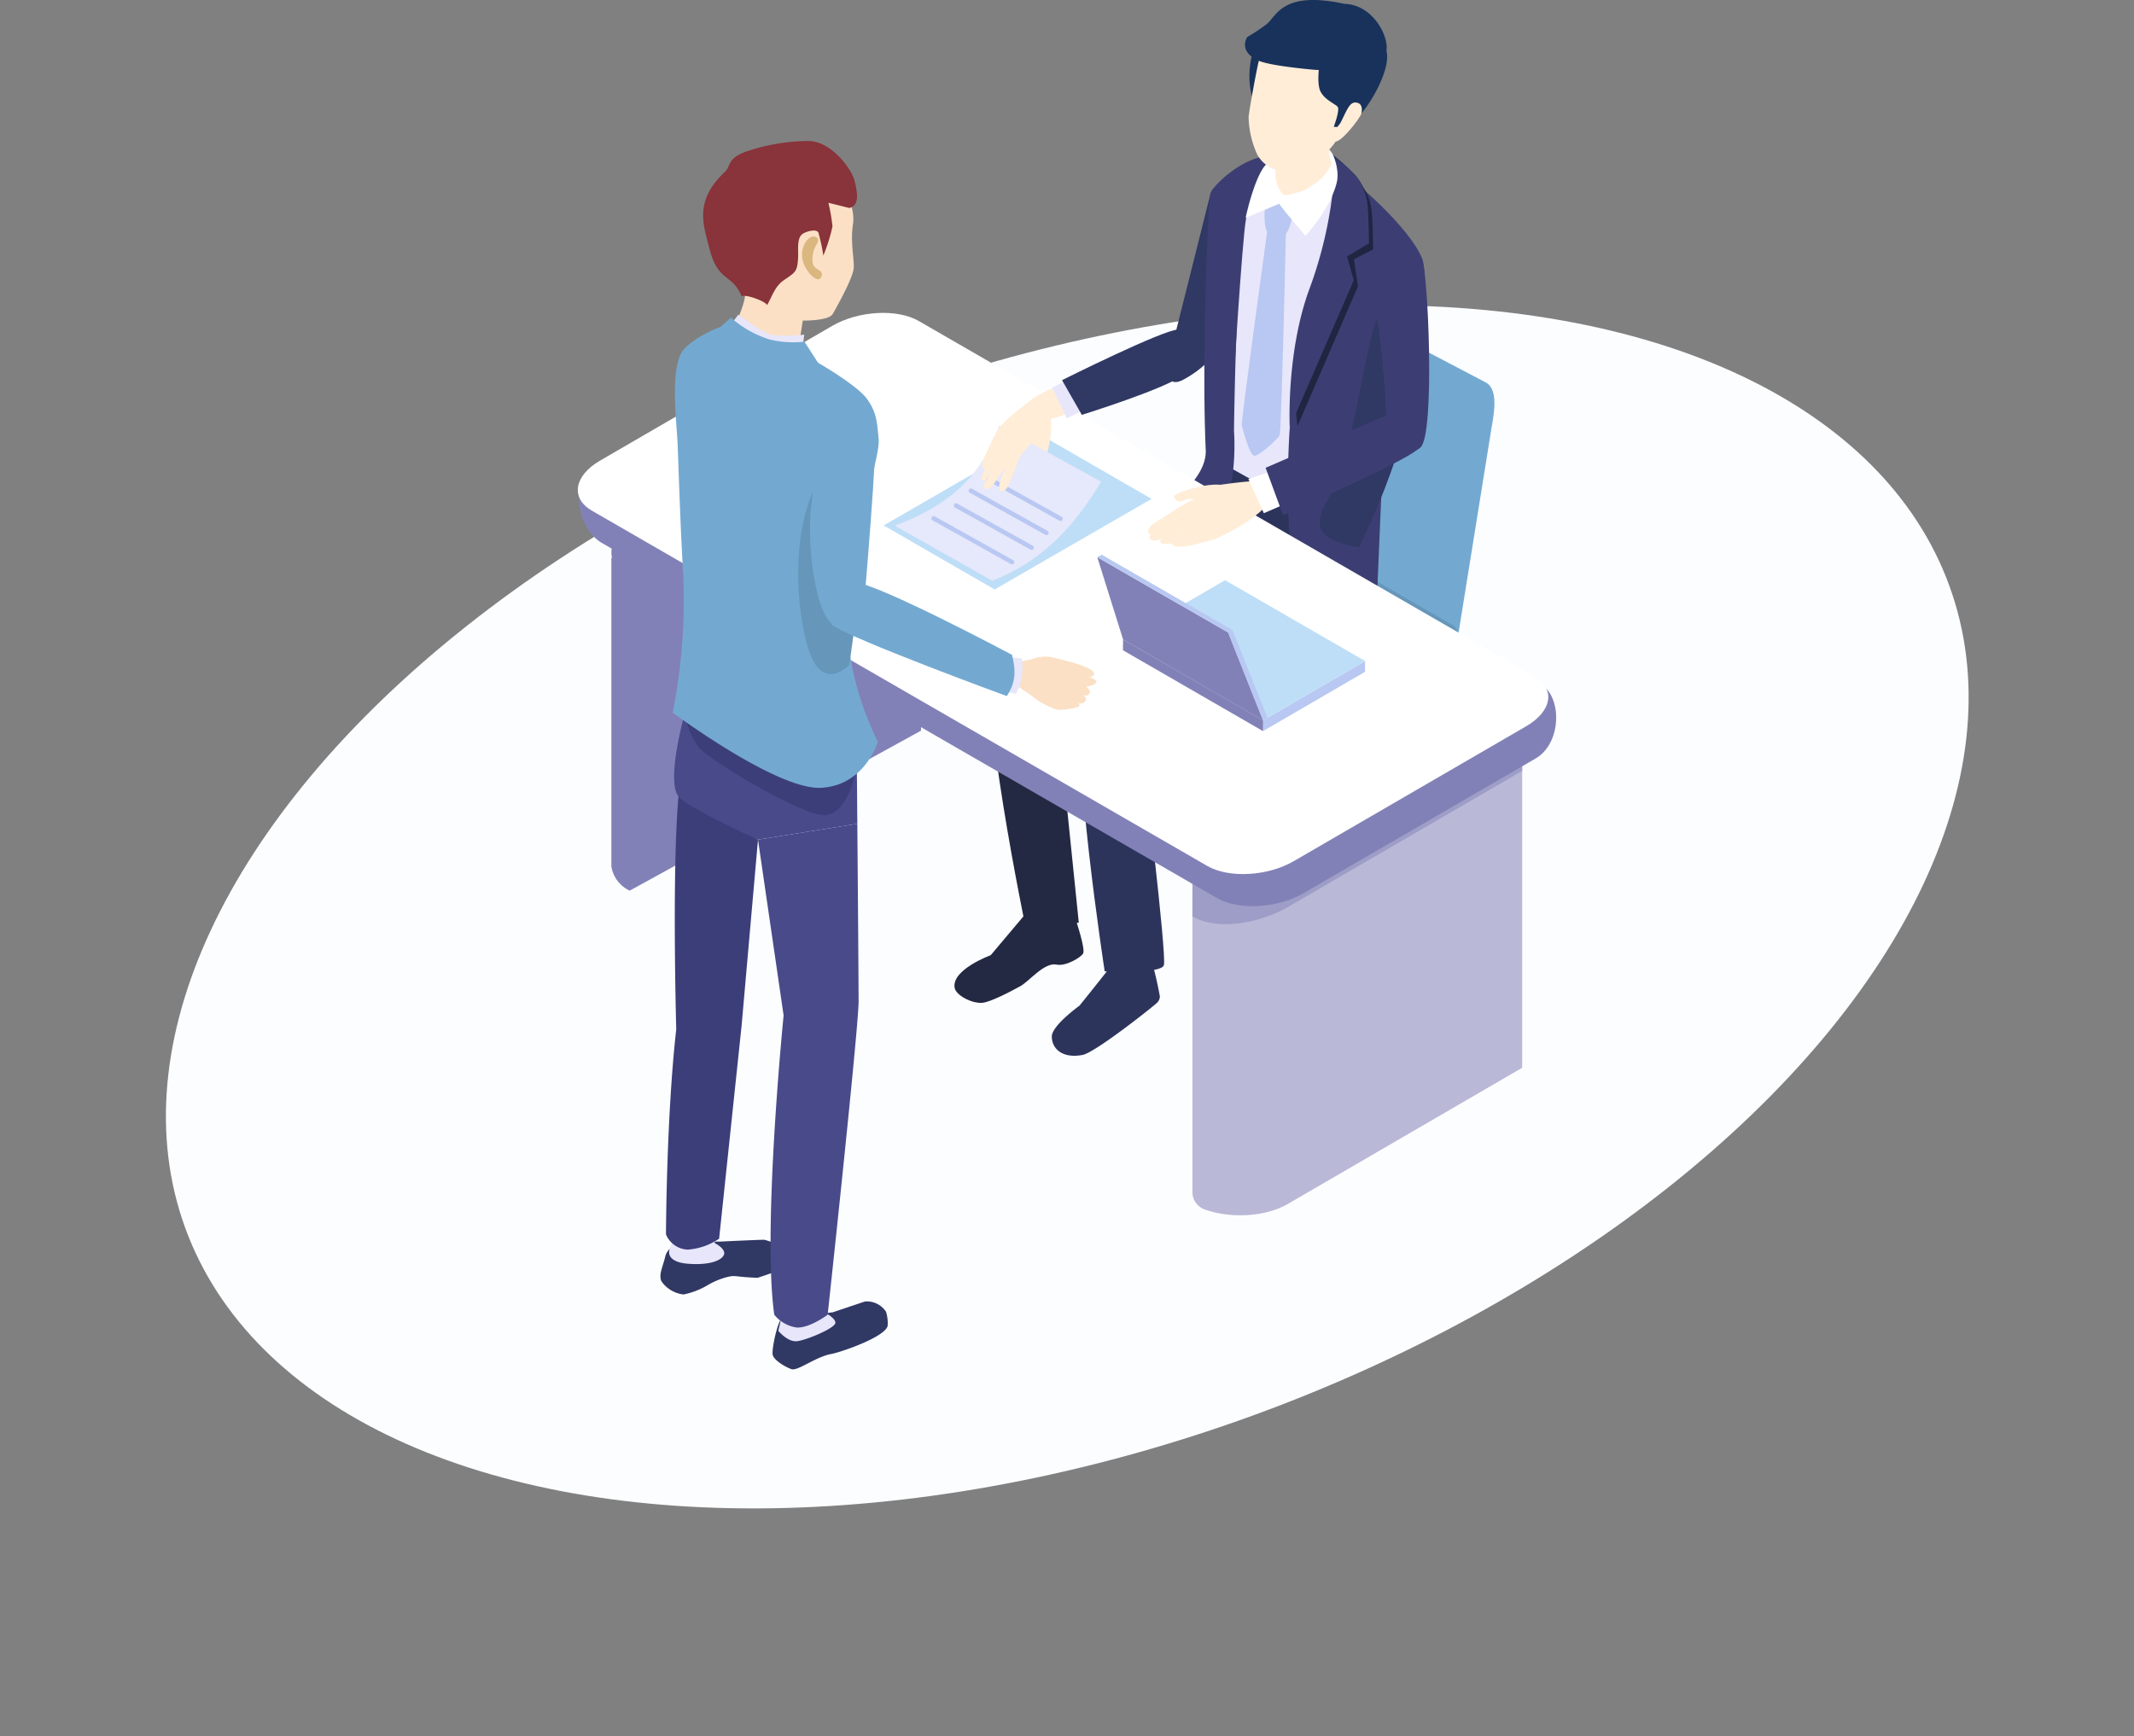 <svg xmlns="http://www.w3.org/2000/svg" xmlns:xlink="http://www.w3.org/1999/xlink" width="319.946" height="260.342" viewBox="0 0 319.946 260.342"><rect x="0" y="0" width="319.946" height="260.342" fill="#808080" stroke="none"/><defs><clipPath id="a"><rect width="146.684" height="205.33" fill="#18325b"/></clipPath></defs><g transform="translate(-481.027 -2862.158)"><ellipse cx="140.697" cy="81.168" rx="140.697" ry="81.168" transform="matrix(0.94, -0.342, 0.342, 0.94, 481.027, 2969.955)" fill="#fcfdff"/><g transform="translate(567.658 2862.158)"><g clip-path="url(#a)"><path d="M182.7,116.213,153.759,99.5c-1.013-.586-2.258-2.857-2.1-3.837l5.107-31.79c.115-.714.615-.882,1.354-.455L186.878,78.5c1.985,1.146,1.053,5.177.746,7.093Z" transform="translate(-50.685 -21.12)" fill="#73a9d1"/><path d="M151.8,205.639a1.469,1.469,0,0,1-1.469-1.469V167.318a1.469,1.469,0,0,1,2.937,0v36.853a1.469,1.469,0,0,1-1.469,1.469" transform="translate(-50.245 -55.432)" fill="#a5c3d9"/><path d="M194.749,181.182a1.469,1.469,0,0,1-1.469-1.469V144.337a1.468,1.468,0,1,1,2.937,0v35.377a1.468,1.468,0,0,1-1.468,1.469" transform="translate(-64.601 -47.751)" fill="#a5c3d9"/><path d="M167.47,135.079l-28.113,16.337a1.524,1.524,0,0,1-1.529,0l-28.309-16.344a1.525,1.525,0,0,1,0-2.64L137.628,116.1a1.527,1.527,0,0,1,1.529,0l28.308,16.345a1.525,1.525,0,0,1,0,2.64" transform="translate(-36.35 -38.734)" fill="#6697ba"/><path d="M102.875,206.382c.246.672,1.6,4.8,1.236,5.427s-2.628,1.96-3.976,1.67c-1.832-.395-4.121,2.515-5.445,3.241s-4.507,2.417-5.734,2.493c-1.615.1-3.88-1.154-4.1-2.211-.561-2.754,5.4-4.935,5.4-4.935l5.14-6.1Z" transform="translate(-28.351 -68.84)" fill="#232942"/><path d="M101.739,196.648c2.506-1.361,5.577.012,5.577.012l.292,5.545c.561,1.632-7,.783-7,.783a7.241,7.241,0,0,0,1.127-6.34" transform="translate(-33.628 -65.525)" fill="#b8c8f2"/><path d="M133.81,127.061l-31.2,14.856,3.516,34.354L98.3,177.7s-7.733-37.021-4.861-41.5,31.688-22.7,31.688-22.7l12.239,6.351Z" transform="translate(-31.018 -37.936)" fill="#232942"/><path d="M164.776,110.092c.226,2.116.676,16.294-1.071,18.128s-2.984,1.632-5.771,1.132c-4.9-.879-15.226-5.626-17.882-17.259-.813-3.559,2.543-12.271,2.543-12.271s22.012,8.683,22.182,10.269" transform="translate(-46.767 -33.364)" fill="#2c345c"/><path d="M121.631,215.3a57.09,57.09,0,0,1,1.313,5.654,1.45,1.45,0,0,1-.335.853c-.363.431-9.351,7.561-11.259,7.914-3.254.6-4.636-1.142-4.607-2.787s4.152-4.607,4.152-4.607,4.276-5.306,4.8-6.065a15.255,15.255,0,0,1,3.092-2.236Z" transform="translate(-35.677 -71.534)" fill="#2c345c"/><path d="M118.745,213.049s.431-4.909.317-5.987l4.686-1.246c.186,2.066.032,4.66.337,4.923s.877,2.2.162,2.645c-.322.2-1.705,1.015-2.689.631-.414-1.536-2.813-.967-2.813-.967" transform="translate(-39.689 -68.791)" fill="#bfcdf2"/><path d="M154.032,138.187c-3.178,3.4-31.5,17.149-31.5,17.149s3.69,30.31,3.194,31.65-8.867.9-8.867.9-5.337-34.925-2.953-38.516,28.9-22.862,28.9-22.862l13.071-.138s1.33,8.419-1.848,11.821" transform="translate(-37.866 -42.236)" fill="#2c345c"/><path d="M139.244,43.029c.254-1.483,2.792-3.227,7.469.417,2.557,1.992-.341,21.365-11.49,27.282-3.752,1.991-1.733-4.768-1.733-4.768Z" transform="translate(-44.436 -13.799)" fill="#303864"/><path d="M161.3,38.531a35.393,35.393,0,0,1,6.709,6.634l-9.876,44.179-13.992-7.8.75-38.35a23.069,23.069,0,0,1,6.682-4.562c3.459-1.335,6.363-2.356,9.727-.1" transform="translate(-48.177 -12.433)" fill="#e8e6fb"/><path d="M147.8,36s.753-1.232-2.232-.817c-3.7.514-7.7,4.355-8.094,5.512s-1.348,24.96-.726,38.491c.26,5.656-9.339,10.325-9.268,12.528s6.27,2.152,10.3-1.509,3.206-13.891,3.206-13.891.314-26.233,1.752-31.955A15.39,15.39,0,0,1,147.8,36" transform="translate(-42.607 -11.732)" fill="#3c3e73"/><path d="M169.233,39.765s.72-1.052-1.272-3.313a37.439,37.439,0,0,0-7.112-5.688c-9.622,2.415-6.288,8.453-6.288,8.453Z" transform="translate(-51.473 -10.283)" fill="#303864"/><path d="M179.932,51.043c-1.692-4.11-9.983-11.938-13.632-13.66,0,0,2.153,4.237,1.29,6.888s-7.407,32.353-7.407,32.353-2.092,28.476,5.042,28.476,8.034-3,8.034-3l.915-21.53c3.985-9.156,7.449-25.417,5.757-29.527" transform="translate(-53.444 -12.495)" fill="#3c3e73"/><path d="M144.09,41.722c1.5-3.13,8.491-5.481,8.491-5.481s-4.033,5.744-4.635,8.635-2.108,28.185-2.108,28.185l-2.97-26.816,2.037-1.7Z" transform="translate(-47.751 -12.113)" fill="#3c3e73"/><path d="M168.182,37.317c3.882,2.277,4.607,5.065,4.815,6.429s.256,6.142.256,6.142l-2.872,1.455.6,4.072-9.055,20.934s-1.757-11.124,3.06-19.874a31.489,31.489,0,0,0,3.2-19.157" transform="translate(-54.016 -12.473)" fill="#202542"/><path d="M167.116,35.922c3.882,2.277,4.607,5.065,4.815,6.429s.256,6.142.256,6.142L168.9,50.467l1.009,3.553-9.6,22.115s-.581-11.4,3.025-21.013a62.527,62.527,0,0,0,3.78-19.2" transform="translate(-53.57 -12.006)" fill="#3c3e73"/><path d="M172.98,105.357c-9.927-1.6-4.791-6.338-3-10.112,1.469-3.106,4.6-23.261,5.774-24.222,3.193-2.624,4.461-1.031,5.11,2.455,2.322,12.476-8.006,31.779-7.879,31.879" transform="translate(-55.834 -23.302)" fill="#303864"/><path d="M155.058,49.634a6.6,6.6,0,0,0,2.46.587c.724-.268,1.06-2.007,1.2-2.369a1.176,1.176,0,0,0-.056-.945,1.651,1.651,0,0,0-.176-.264c-.443-.557-1.166-1.9-1.871-1.991-.531-.067-1.549.965-1.841,1.521-.266.507-.122,3.293.288,3.46" transform="translate(-51.685 -14.923)" fill="#b8c8f2"/><path d="M156.138,51.936l-2.777-.25s-4,29.083-3.848,29.372c.049.094,1.131,4.573,1.9,4.564s3.493-2.521,3.785-3.078c.266-.506.944-30.608.944-30.608" transform="translate(-49.971 -17.275)" fill="#b8c8f2"/><path d="M154.116,35.064c-2.1.722-3.732,8.473-3.732,8.473l5-2.1c-.063-.368,8.984-3.343,8.3-6.812a2.8,2.8,0,0,0-2.59-2.087c-2.345-.208-5.576,2.044-6.984,2.527" transform="translate(-50.263 -10.871)" fill="#fff"/><path d="M157.106,33.752a4.508,4.508,0,0,0,1.107,2.969c.248.7,7.96-1.8,7.577-3.918-.252-1.4-1.469-1.782.365-6.058,1.3-3.033,1.235-4.011,1.235-4.011a25.414,25.414,0,0,0-9.22,4.232c-1.029.8-.993,5.077-1.064,6.785" transform="translate(-52.509 -7.598)" fill="#ffedd8"/><path d="M163.13,3.454a14.427,14.427,0,0,0-7.5.469c-2.605,1.233-4.021,5.307-4.17,6.144-.957,5.335,1.49,8.306,1.49,8.306S165.99,4.15,163.13,3.454" transform="translate(-50.548 -1.059)" fill="#18325b"/><path d="M170.324,4.5l1.27,13.594c.416.227-3.324,2.61-3.324,2.61a5.127,5.127,0,0,0,4.376-1.109c2.2-1.749,5.907-8.23,4.706-10.813S170.324,4.5,170.324,4.5" transform="translate(-56.242 -1.504)" fill="#18325b"/><path d="M156.7,26.348a4.762,4.762,0,0,1-4.363-2.505,14.1,14.1,0,0,1-1.292-5.67c.2-1.61,1.292-7.605,1.607-8.641C154.8,2.485,159.7.041,166.982,3.818c6.322,3.28,1.739,10.855-2.33,17.088a7.786,7.786,0,0,1-2.3,2.893,12.34,12.34,0,0,1-5.658,2.549" transform="translate(-50.476 -0.685)" fill="#ffedd8"/><path d="M166.967,12.756s-.486,2.951.07,4.257,2.193,1.943,2.606,2.393-.57,3.017-.57,3.017a4.246,4.246,0,0,0,1.828-.2c1.736-.831,6.463-11.459,5.71-12.018-2.031,2.239-5.871,2.317-9.644,2.548" transform="translate(-55.74 -3.412)" fill="#18325b"/><path d="M165.173.583c-9.455-2.059-10.178,1.912-11.739,3.082a27.445,27.445,0,0,1-2.847,1.882s-1.444,2.084,1.607,3.518c1.822.856,8.657,1.415,8.657,1.415.607.022,1.284.019,1.995-.009,3.682-.148,8.269-1.005,8.6-2.887.389-2.244-2.124-6.907-6.269-7" transform="translate(-50.217 0)" fill="#18325b"/><path d="M173.9,23.182c.558.23.565.984.449,1.524-.15.705-3.6,5.132-4.116,4.051s.784-2.26.987-2.651c.977-1.885,1.385-3.456,2.68-2.923" transform="translate(-56.859 -7.713)" fill="#ffedd8"/><path d="M165.943,35.483c-.085-.649.86,1.524.57,3.373-.146.931-1.084,4.222-4.772,8.339-.182-.347-2.82-3.218-3.945-4.845-.468-.676-.1-1.1-.1-1.1.449.894,3.3-.275,5.8-2.107,1.276-.933,2.53-3.014,2.445-3.663" transform="translate(-52.661 -11.82)" fill="#fff"/><path d="M186.645,58.09c-.913-1.622-6.849,8.011-6.849,8.011.017-.094,2.542,16.822.929,21.767,0,0,3.406.448,5.678-1.387s1.154-26.768.242-28.391" transform="translate(-60.094 -19.354)" fill="#3c3e73"/><path d="M7.554,113.14l.1-.055c-.4-1.621.467-3.327,2.613-4.574L42.535,89.757a14.044,14.044,0,0,1,8.131-1.509,14.286,14.286,0,0,1,3.028.62l.286,50.165L10.306,163.021a4.844,4.844,0,0,1-2.738-3.549l-.014.007Z" transform="translate(-2.525 -29.471)" fill="#8281b7"/><path d="M187.847,217.2l-35.1,20.4c-3.391,1.971-8.608,2.248-12.53.832a2.751,2.751,0,0,1-1.809-2.589V191.212a15.806,15.806,0,0,0,14.339,0l35.1-20.4Z" transform="translate(-46.261 -57.091)" fill="#b9b8d7"/><path d="M138.407,186.3v6.56c3.974,2.294,10.394.876,14.338-1.418l35.1-20.4V165.9l-35.1,20.4a15.808,15.808,0,0,1-14.339,0" transform="translate(-46.26 -55.451)" fill="#9d9dc7"/><path d="M3.662,107.363l73.9,42.666,9.335,5.39,9.024,5.211c3.246,1.873,9.051,1.549,12.966-.723l34.822-20.214c3.916-2.272,3.989-9.266.742-11.14L52.663,78.92c-3.244-1.875-9.05-1.551-12.966.723L2.489,96.655c-3.915,2.272-2.072,8.835,1.172,10.708" transform="translate(-0.092 -25.97)" fill="#8281b7"/><path d="M2.118,100.131,76.02,142.8l9.334,5.39,9.025,5.211c3.246,1.873,9.051,1.549,12.965-.723l34.822-20.214c3.917-2.272,4.461-5.633,1.214-7.507L51.12,71.688c-3.245-1.875-9.05-1.551-12.966.723L3.331,92.623c-3.915,2.272-4.458,5.634-1.214,7.508" transform="translate(0 -23.553)" fill="#fff"/><path d="M68.87,111.517l16.639,9.606,23.532-13.586L92.4,97.931Z" transform="translate(-23.019 -32.732)" fill="#bedef7"/><path d="M104.519,95.283a15.246,15.246,0,0,1-.782,4.373c-.389.648-.206,1.251-.545,1.995-.6.246-1.2-.875-1.011-1.66s-1.937-2.818-1.79-4c.239-1.9,2.952-2.647,3.47-2.669.656-.027.658.64.658,1.959" transform="translate(-33.552 -31.192)" fill="#ffedd8"/><path d="M71.385,110.87,86,119.123c6.991-2.719,11.974-7.58,16.319-14.857L87.044,95.874c-2.977,8.469-8.572,12.327-15.659,15" transform="translate(-23.859 -32.044)" fill="#e6e8fb"/><path d="M91.708,123.471a.336.336,0,0,0,.163-.629L80.11,116.281a.336.336,0,0,0-.326.587l11.761,6.561a.335.335,0,0,0,.163.042" transform="translate(-26.609 -38.851)" fill="#b8c8f2"/><path d="M96.329,120.338a.336.336,0,0,0,.163-.629L85.164,113.4a.336.336,0,0,0-.326.587L96.166,120.3a.335.335,0,0,0,.163.042" transform="translate(-28.298 -37.887)" fill="#b8c8f2"/><path d="M99.666,117a.336.336,0,0,0,.163-.629L88.5,110.062a.336.336,0,0,0-.326.588L99.5,116.96a.335.335,0,0,0,.163.042" transform="translate(-29.413 -36.772)" fill="#b8c8f2"/><path d="M102.838,113.83A.336.336,0,0,0,103,113.2L91.673,106.89a.336.336,0,0,0-.326.587l11.329,6.311a.335.335,0,0,0,.163.042" transform="translate(-30.473 -35.712)" fill="#b8c8f2"/><path d="M99.943,89.083c1.137-.661,1.254,1.021,1.692,1.859s-.024,1.578-.329,2.27-3.624,4.821-4,4.749c-1.131-.221-5.441.569-4.1-2.28A10.238,10.238,0,0,1,95.5,92.53a51.524,51.524,0,0,1,4.443-3.447" transform="translate(-31.067 -29.724)" fill="#ffedd8"/><path d="M109.311,84.838l2.66,4.132L104.4,91.364l-2.659-2.819c1.395-1.445,7.57-3.707,7.57-3.707" transform="translate(-34.005 -28.356)" fill="#ffedd8"/><path d="M110.471,84.539l2.324,4.61-3.777,1.836-2.194-4.625Z" transform="translate(-35.704 -28.256)" fill="#e8e6fb"/><path d="M91.53,104.681c.234-.214.979-1.686,1.759-2.852.6-.895,1.276-1.535,1.4-1.735.246-.414.545-.872.758-1.3.1-.9-.881-1.256-1.666-.613-.373.456-2.871,5.879-2.958,6.107s.3.774.712.4" transform="translate(-30.35 -32.705)" fill="#ffedd8"/><path d="M92.043,101.823c.413-.377,2.879-4.125,3.154-4.587.246-.414.545-.872.758-1.3.1-.9-2.079.7-2.865,1.343-.533.6-2.26,4.076-2.059,4.631.219.607.6.295,1.012-.083" transform="translate(-30.42 -31.974)" fill="#ffedd8"/><path d="M92.968,105.9c.374-.529,2.075-3.136,2.349-3.6.246-.414.546-.872.758-1.3.1-.9-.478-1.413-1.264-.769-.373.456-3.122,5.322-3.343,5.869-.232.576.478,1.249,1.5-.2" transform="translate(-30.557 -33.404)" fill="#ffedd8"/><path d="M96.39,105.692c.487-1.152,1.608-4.214,2.3-5.356.1-1.425-.9-1.294-1.926.69-.719,1.221-2.18,5.062-1.9,5.592.308.579,1.038.346,1.527-.926" transform="translate(-31.694 -33.218)" fill="#ffedd8"/><path d="M126.511,74.216c2.176.054,3.487,4.588.846,6.722s-15.344,6.073-15.344,6.073l-2.969-5.2s15.291-7.648,17.466-7.594" transform="translate(-36.447 -24.805)" fill="#303864"/><path d="M154.3,159.39l15.293-8.887.018-1.618-15.293,8.887Z" transform="translate(-51.573 -49.762)" fill="#b8c8f2"/><path d="M143.787,151.685l15.293-8.887-21-12.124-15.293,8.887Z" transform="translate(-41.04 -43.676)" fill="#bedef7"/><path d="M122.779,144.024l-.019,1.618,21,12.124.019-1.618Z" transform="translate(-41.031 -48.138)" fill="#8281b7"/><path d="M120.848,137.828l20.98,12.124-5.235-13.162-19.61-11.3Z" transform="translate(-39.1 -41.942)" fill="#8281b7"/><path d="M117.65,124.936l-.667.368,19.61,11.3.667-.367Z" transform="translate(-39.1 -41.758)" fill="#b8c8f2"/><path d="M152.34,155.074l-.667.367-5.235-13.162.666-.367Z" transform="translate(-48.945 -47.432)" fill="#b8c8f2"/><path d="M142,109.4c-1.721-.963-7.98,1-7.763,1.562.512,1.328,1.575.369,2.164.325,1.563-.119,2.961,1.024,4.365,1.653,1.824.818,3.081-2.507,1.234-3.54" transform="translate(-44.863 -36.477)" fill="#ffedd8"/><path d="M135.719,114.57a14.518,14.518,0,0,0-3.7.98c-.822.527-3.042,2.043-3.475,1.58s.29-1.26.839-1.581c.781-.457,1.8-1.16,2.537-1.611a28.377,28.377,0,0,1,3.885-2.178c.658-.264,1.136-.682,1.768-.668a1.489,1.489,0,0,1,1.038,2.4c-.166-.069-2.091,1.054-2.89,1.078" transform="translate(-42.919 -37.131)" fill="#ffedd8"/><path d="M147.019,114.263c1.205-.937,3.3-2.324,3.029-3.777a3.361,3.361,0,0,0-1.077-2.009c-.776-.521-9.391.907-9.391.907s.138.728.3,1.636c.119.658-1.322,1.353-1.106,1.991.67,1.973,2.118,4.373,3.121,4.014a33.04,33.04,0,0,0,5.122-2.762" transform="translate(-46.376 -36.218)" fill="#ffedd8"/><path d="M137.789,114.681a30.9,30.9,0,0,0-5.442,1.647c-.925.494-3.926,1.8-3.558,2.656s1.786.107,2.315-.132c.721-.326,2.12-.982,2.12-.982s1.967-.417,2.536-.55c1.4-.328,3.545.278,3.976-1.267a1.53,1.53,0,0,0-1.947-1.372" transform="translate(-43.035 -38.312)" fill="#ffedd8"/><path d="M140.074,117.8c-1.242-.347-6.544,1.261-6.544,1.261s-2.65.838-2.324,1.6,3.26-.31,3.26-.31a22.96,22.96,0,0,1,2.515-.667,6.109,6.109,0,0,0,2.51-.573c.848-.541,1-1.031.583-1.314" transform="translate(-43.844 -39.355)" fill="#ffedd8"/><path d="M137.407,121.477c.949-.292,3.49-.756,4.167-1.509.284-.316-2.487-.818-3.009-.589a20.532,20.532,0,0,0-2.609,1.212c-.621.384-2.656.491-2.1,1.011s2.693.139,3.546-.124" transform="translate(-44.709 -39.881)" fill="#ffedd8"/><path d="M151,107.28l2.32,5.122,2.688-1.164-1.365-5.175Z" transform="translate(-50.468 -35.45)" fill="#fff"/><path d="M176.665,91.045c-1.147.6-21.78,9.532-21.78,9.532l2.625,7.12s16.8-7.445,19.576-9.457-.421-7.195-.421-7.195" transform="translate(-51.768 -30.43)" fill="#3c3e73"/><path d="M22.529,278.983c.818.487,5,.436,5,.436s5.94-.286,6.657-.273a10.142,10.142,0,0,1,3.441,1.628c.535.459.5,1.158.044,1.981s-2.553,1.435-4.494,2.093c-3.74-.141-3.2-.471-4.811-.051a11.883,11.883,0,0,0-2.9,1.283,11.625,11.625,0,0,1-3.391,1.268,4.661,4.661,0,0,1-3.322-1.985c-.437-1,.2-2.115.583-3.726a2.125,2.125,0,0,1,.98-1.334Z" transform="translate(-6.219 -93.246)" fill="#303864"/><path d="M20.717,275.421c1.417-3.643,2.165-11.055,2.165-11.055a16.96,16.96,0,0,1,5.44.8,35.967,35.967,0,0,0-.924,9.588s1.649.828,1.4,1.686-2.053,1.686-5.465,1.409c-2.027-.164-3.232-.992-2.614-2.433" transform="translate(-6.87 -88.358)" fill="#e8e6fb"/><path d="M21.867,177.308c-1.2,10.528-.474,36.293-.474,36.293-1.485,13.14-1.539,30.756-1.539,30.756a3.685,3.685,0,0,0,3.255,2.282A9.569,9.569,0,0,0,27.822,245l3.365-31.884,2.462-27.952Z" transform="translate(-6.636 -59.262)" fill="#3c3e7a"/><path d="M47.4,295.318c.833,0,5.5-.6,5.5-.6l4.8-1.614a3.433,3.433,0,0,1,3.169,1.531,5.785,5.785,0,0,1,.246,2.111c-.36,1.681-7.022,3.967-8.446,4.223-2.34.421-5.05,2.608-5.981,2.278s-2.555-1.3-2.794-2.09.794-5.544,1.519-5.678Z" transform="translate(-14.662 -97.947)" fill="#303864"/><path d="M45.15,294.714a45.509,45.509,0,0,0,1.28-9.853l6.022-.153s-.9,6.159-.6,6.9c.158.385,1.857,1.118,1.857,1.9s-4.324,2.6-5.747,2.759-2.812-1.558-2.812-1.558" transform="translate(-15.091 -95.159)" fill="#e8e6fb"/><path d="M55.466,185.538l-14.891,2.375,3.841,26.36s-3.21,32.083-1.4,44.875a5.264,5.264,0,0,0,3.377,1.925c1.949.094,4.628-1.919,4.628-1.919s4.638-42.935,4.638-47.036c0-2.25-.1-15.279-.192-26.58" transform="translate(-13.562 -62.013)" fill="#484a8a"/><path d="M49.008,156.3,24,150.186a18.078,18.078,0,0,1-.63,6.666c-1.052,3.762-2.623,11.057-.957,12.856S34.261,176.1,34.261,176.1l14.891-2.375c-.075-9.3-.144-17.425-.144-17.425" transform="translate(-7.247 -50.197)" fill="#484a8a"/><path d="M26.185,164.526c-1.226-1.739-2.608-4.883-1.189-6.469,1.118-1.25,5.072-.628,6.742-.453a21.746,21.746,0,0,1,4.829,1.385c3.284,1.146,14.092.455,13.792,5.363-.15,2.447-1.153,10.094-5.11,10.447-3.3.294-17.837-8.534-19.064-10.273" transform="translate(-8.154 -52.573)" fill="#3c3e7a"/><path d="M52.127,135.672s-1.93,6.564-8.541,6.9S21.369,131.3,21.369,131.3a86.112,86.112,0,0,0,1.58-20.613c-.475-7.919-.76-17.823-.842-19.615-.154-3.328-1.1-10.679.563-13.722,1-1.826,6.1-4.5,7.865-4.2,10.821,1.826,9.992,4.23,12.055,5.364,1.26.692,6.5,3.8,7.894,5.726s1.52,3.3,1.762,6.1-3.781,13.43-4.59,26.034c-.622,9.7,4.471,19.3,4.471,19.3" transform="translate(-7.142 -24.442)" fill="#73a9d1"/><path d="M32.472,48.275c1.109,1.705,2.854,3.151,3.012,7.526.055,1.511-2.133,5.927-2.133,5.927a14.36,14.36,0,0,0,4.966,1.742,11.578,11.578,0,0,1,4.907,2.29l.925-6.094s3.885.075,4.5-1S51.6,53.416,51.774,51.9c.153-1.325-.529-3.887-.1-6.66.5-3.257-2.245-7.282-4.831-9.329s-7.922-1.174-10.894.26a8.449,8.449,0,0,0-4.557,5.7,8.3,8.3,0,0,0,1.085,6.412" transform="translate(-10.422 -11.597)" fill="#fbe0c6"/><path d="M50.125,41.793c1.73-.352,1.125-2.744.774-4.182s-3.294-5.772-6.814-5.86a29.639,29.639,0,0,0-8.907,1.419c-3.407,1.059-2.722,2.2-3.61,3.12-4.788,4.465-3.3,8.04-2.386,11.65,1.265,5,3.444,3.712,4.807,7.1.521-.368,3.576.727,3.825,1.319.831-1.466,1.162-2.821,2.557-3.77,1.71-1.165,1.963-1.252,2.087-3.316.071-1.187-.266-3.062.768-3.653.635-.364,2.085-.746,2.3-.062a29.606,29.606,0,0,1,.716,3.375,25.149,25.149,0,0,0,1.373-4.385,28.816,28.816,0,0,0-.61-3.531Z" transform="translate(-9.433 -10.61)" fill="#89333a"/><path d="M52.46,53.287c-.712-.315-2.194,1.038-1.937,3.175.222,1.84,2.331,4.081,2.849,2.872s-1.125-.9-1.283-2.166c-.328-2.636,1.723-3.283.371-3.881" transform="translate(-16.877 -17.795)" fill="#d9b77f"/><path d="M45.122,73.86a19.847,19.847,0,0,1-4.768.059c-1.585-.341-5.111-3.049-5.111-3.049L33.46,73.228s2.761,4.363,4.2,4.859,7-.142,7-.142Z" transform="translate(-11.183 -23.687)" fill="#e8e6fb"/><path d="M44.185,75.146a15.28,15.28,0,0,1-5.275-.352,15.91,15.91,0,0,1-5.753-3.266l-2.606,2.363s5.268,5.193,5.887,5.491c1.684.812,10.813.5,10.813.5Z" transform="translate(-10.211 -23.907)" fill="#73a9d1"/><path d="M60.63,104.267c.559,1.982-3.337,29.5-3.337,29.5s-2.925,3.242-5.161-.132-4.213-17.458-.192-26.028,8.132-5.325,8.691-3.343" transform="translate(-16.585 -34.086)" fill="#6697ba"/><path d="M62.043,94.512c.559,1.982-1.762,28.321-1.762,28.321s-3.184,4.188-5.42.813-4.292-16.634-.271-25.2,6.893-5.911,7.453-3.929" transform="translate(-17.481 -30.918)" fill="#73a9d1"/><path d="M99.974,149.15a5.67,5.67,0,0,1,4.806-1.113c1.082.316,6.913,1.525,5.909,2.693-.475.553-2.349-.207-2.871-.381-1.386-.461-.652,1.764-2.063,2.017-1.833.328-4.964-1.786-5.782-3.216" transform="translate(-33.415 -49.432)" fill="#fbe0c6"/><path d="M113.831,152c.881.535-.934,1.218-1.746.969-1.906-.584-4.613-2.667-2.9-3.114.122.186,3.768,1.61,4.65,2.146" transform="translate(-36.311 -50.088)" fill="#fbe0c6"/><path d="M112.009,154.024c1.589.411,1.245,1.538.52,1.473a9.222,9.222,0,0,1-2.778-.464c-.641-.348-1.16-.867-.792-1.516s2.142.272,3.05.507" transform="translate(-36.377 -51.235)" fill="#fbe0c6"/><path d="M112.11,156.079c.925.786-.057,1.477-.753,1.263-.631-.194-1.668-.049-2.117-.429-.752-.64-.985-1.431.152-1.668.081.147,1.793.049,2.718.835" transform="translate(-36.3 -51.888)" fill="#fbe0c6"/><path d="M109.541,157.379c1.19.232,1.645,1.1.934,1.252a11.022,11.022,0,0,1-2.79.382c-.969-.188-1.559-.765-.683-1.53a10.479,10.479,0,0,1,2.539-.1" transform="translate(-35.621 -52.578)" fill="#fbe0c6"/><path d="M97.073,149.354l-.089,2.146s1.184.889,2.083,1.5a18.247,18.247,0,0,1,1.585,1.083,10.976,10.976,0,0,0,3.579,1.925s2.543-.1,3.114-.746a6.181,6.181,0,0,0,1.449-2.934c.217-.822-2.74-3.2-5.376-3.8a10.1,10.1,0,0,0-2.151-.088,13.58,13.58,0,0,0-4.194.915" transform="translate(-32.415 -49.608)" fill="#fbe0c6"/><path d="M94.49,152.819l2.776.63a8.317,8.317,0,0,0,.867-5.316l-2.849-.31c-.254,3.7-.061,1.822-.794,5" transform="translate(-31.582 -49.407)" fill="#e8e6fb"/><path d="M60.425,131.137c3.46.12,23.653,10.884,23.653,10.884.6,2.4.559,4.14-.78,6.182,0,0-23.219-8.488-26.26-10.7-.69-3.319-.073-6.489,3.387-6.369" transform="translate(-18.98 -43.829)" fill="#73a9d1"/></g></g></g></svg>